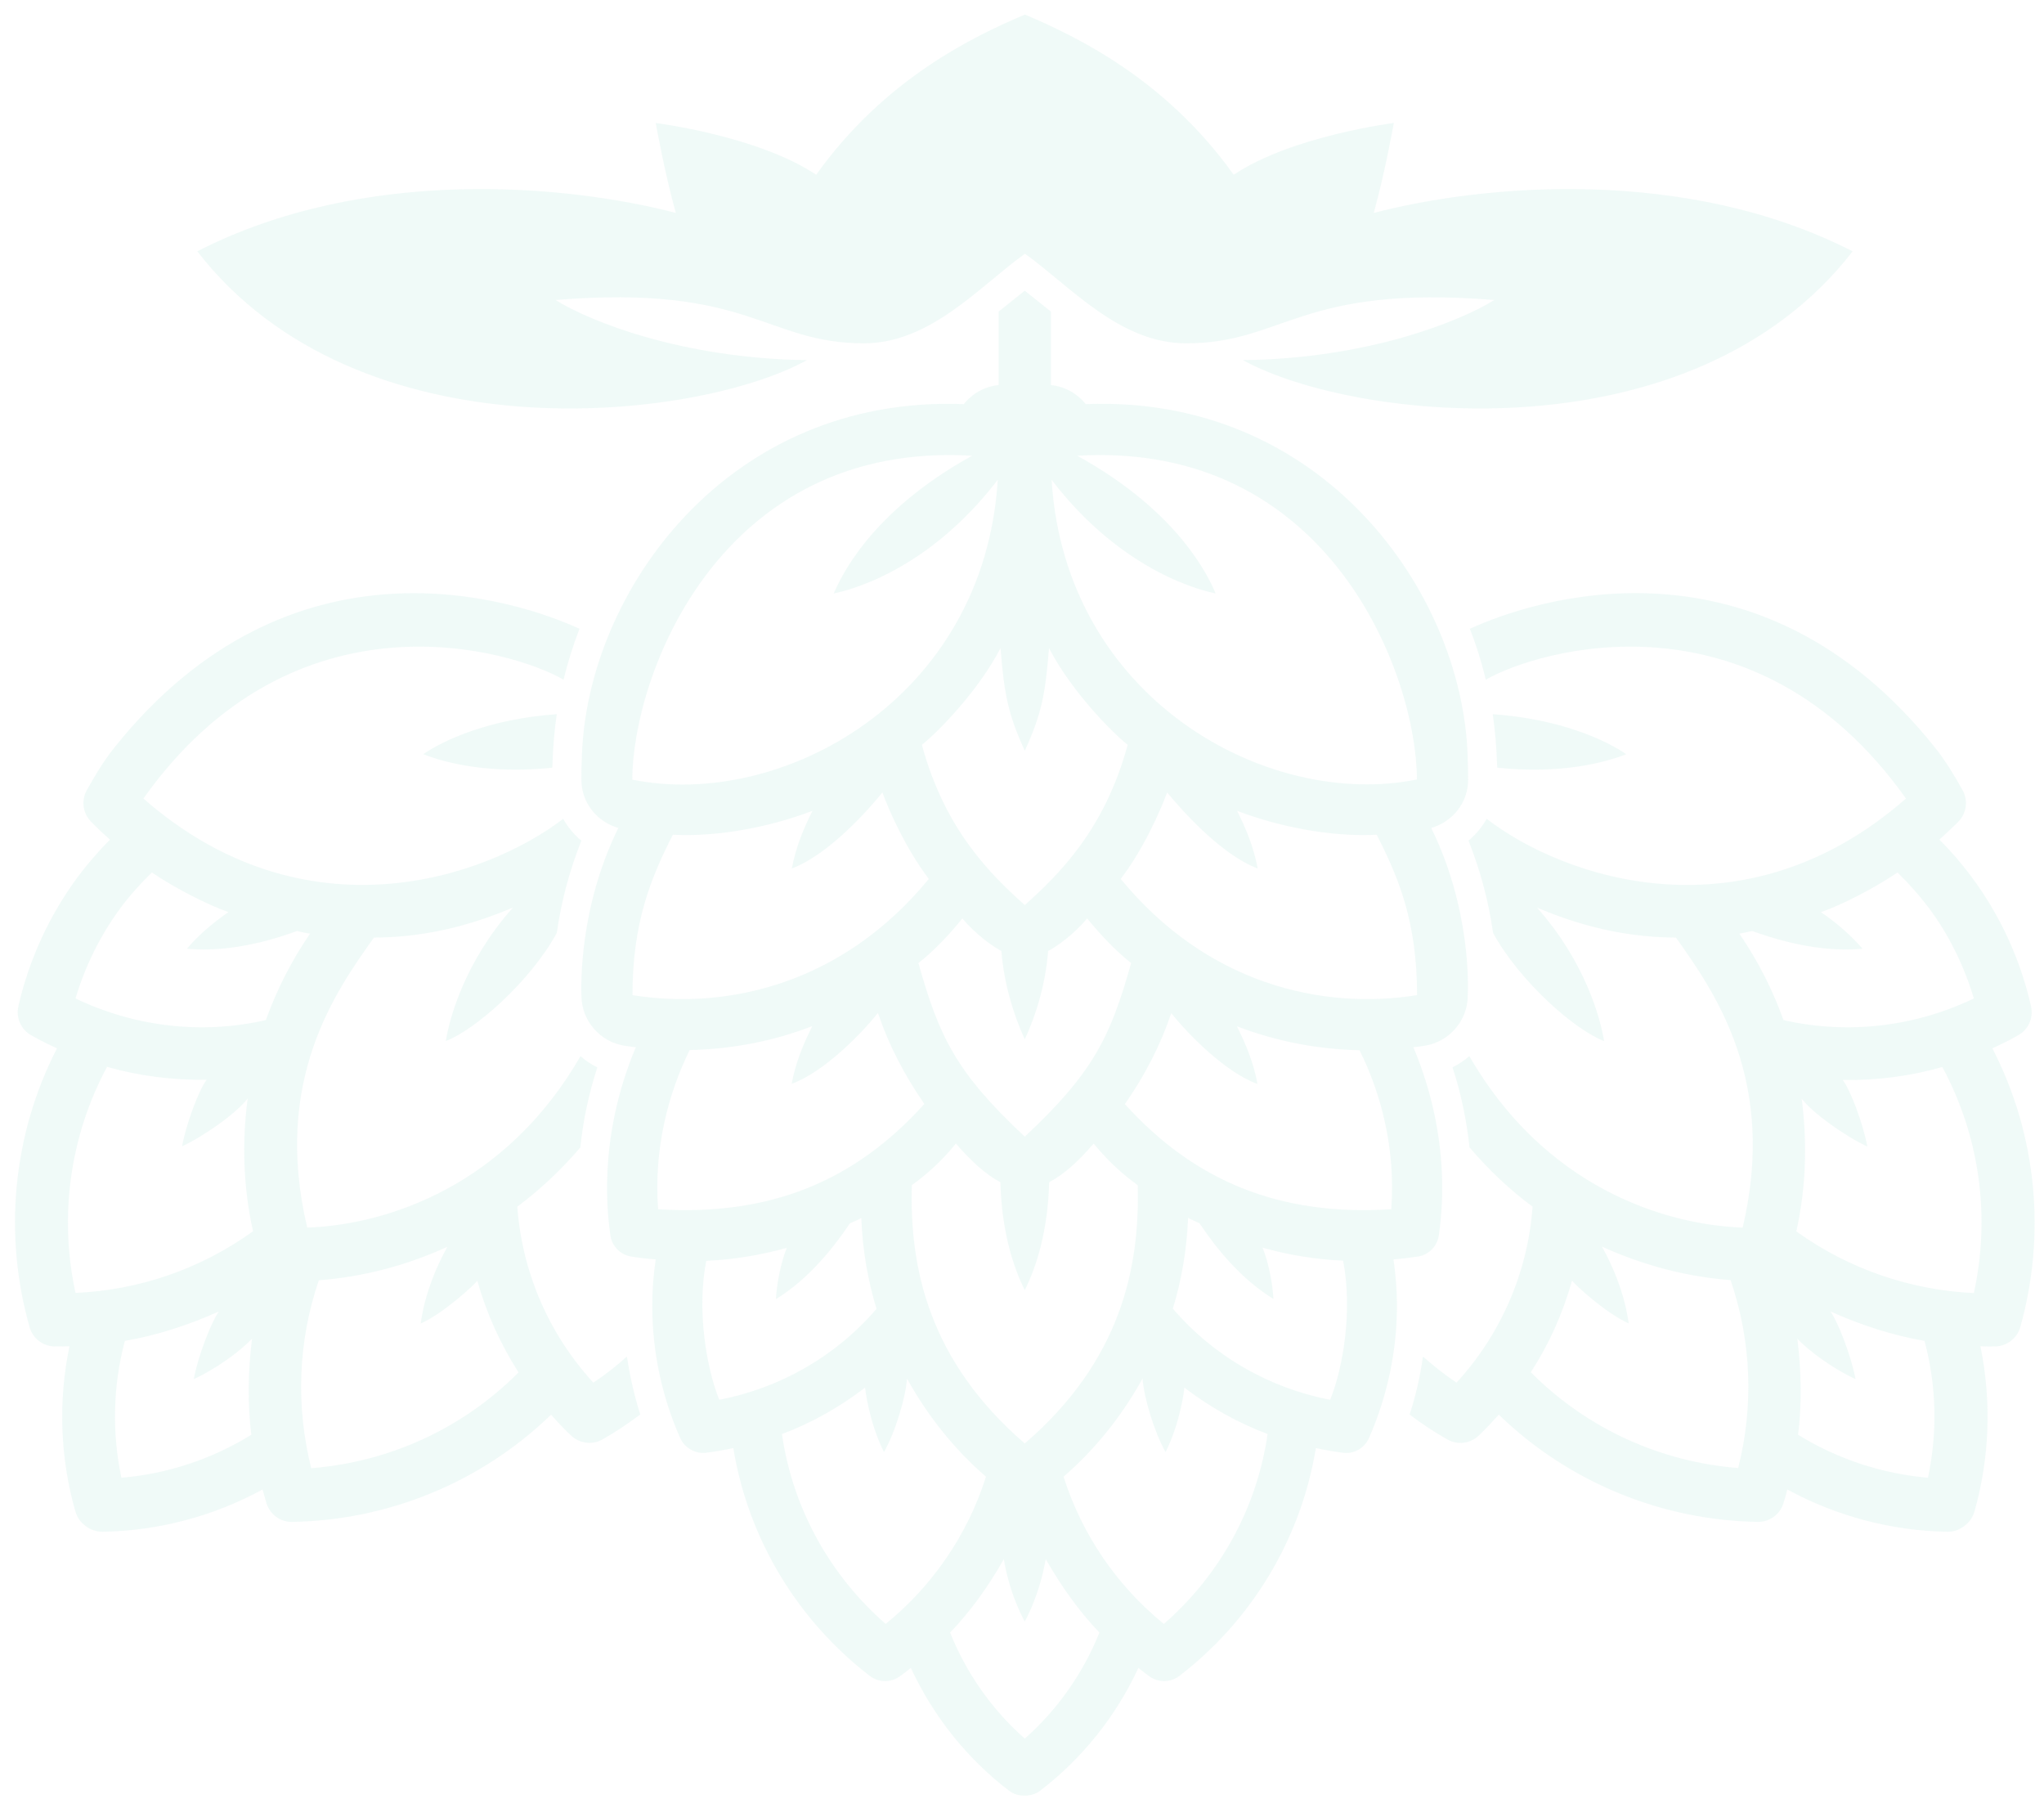 <?xml version="1.0" encoding="UTF-8"?>
<!-- Generator: Adobe Illustrator 25.1.0, SVG Export Plug-In . SVG Version: 6.00 Build 0)  -->
<svg xmlns="http://www.w3.org/2000/svg" xmlns:xlink="http://www.w3.org/1999/xlink" version="1.1" x="0px" y="0px" viewBox="0 0 1180.2 1049.1" style="enable-background:new 0 0 1180.2 1049.1;" xml:space="preserve">
<style type="text/css">
	.st0{display:none;}
	.st1{clip-path:url(#SVGID_2_);}
	.st2{clip-path:url(#SVGID_4_);}
	.st3{opacity:0.1;fill:#6BCBB8;}
	.st4{clip-path:url(#SVGID_6_);}
	.st5{opacity:0.13;clip-path:url(#SVGID_8_);}
	.st6{fill:#6BCBB8;}
	.st7{fill:url(#SVGID_11_);}
	.st8{opacity:0.1;}
	.st9{fill:#0E1310;}
	.st10{fill:#6ABF4B;}
	.st11{fill:#FFFFFF;}
	.st12{fill:#FFDA00;}
	.st13{fill:#006853;}
	.st14{fill:#06262D;}
	.st15{fill:#101820;}
	.st16{fill:#0E1310;stroke:#6BCBB8;stroke-width:2;stroke-miterlimit:10;}
	.st17{clip-path:url(#SVGID_15_);}
	.st18{fill:#6BCBB8;stroke:#6BCBB8;stroke-width:3;stroke-miterlimit:10;}
	.st19{clip-path:url(#SVGID_17_);}
	.st20{clip-path:url(#SVGID_19_);}
	.st21{clip-path:url(#SVGID_23_);}
	.st22{fill:none;stroke:#FFFFFF;stroke-width:2.5;stroke-linecap:round;stroke-linejoin:round;}
	.st23{fill:none;stroke:#FFFFFF;stroke-width:2.5;stroke-linejoin:round;}
	.st24{fill:#0E1310;stroke:#FFFFFF;stroke-width:1.961;stroke-miterlimit:10;}
	.st25{fill:#0E1310;stroke:#6BCBB8;stroke-width:1.961;stroke-miterlimit:10;}
	.st26{clip-path:url(#SVGID_25_);}
	.st27{clip-path:url(#SVGID_27_);}
	.st28{filter:url(#Adobe_OpacityMaskFilter);}
	.st29{fill-rule:evenodd;clip-rule:evenodd;fill:#FFFFFF;}
	.st30{mask:url(#mask-2_2_);fill-rule:evenodd;clip-rule:evenodd;fill:#393939;}
	.st31{fill-rule:evenodd;clip-rule:evenodd;fill:#393939;}
	.st32{filter:url(#Adobe_OpacityMaskFilter_1_);}
	.st33{mask:url(#mask-4_40_);fill-rule:evenodd;clip-rule:evenodd;fill:#393939;}
	.st34{filter:url(#Adobe_OpacityMaskFilter_2_);}
	.st35{mask:url(#mask-4_39_);fill-rule:evenodd;clip-rule:evenodd;fill:#393939;}
	.st36{filter:url(#Adobe_OpacityMaskFilter_3_);}
	.st37{mask:url(#mask-4_38_);fill-rule:evenodd;clip-rule:evenodd;fill:#393939;}
	.st38{filter:url(#Adobe_OpacityMaskFilter_4_);}
	.st39{mask:url(#mask-4_37_);fill-rule:evenodd;clip-rule:evenodd;fill:#393939;}
	.st40{filter:url(#Adobe_OpacityMaskFilter_5_);}
	.st41{mask:url(#mask-4_36_);fill-rule:evenodd;clip-rule:evenodd;fill:#393939;}
	.st42{filter:url(#Adobe_OpacityMaskFilter_6_);}
	.st43{mask:url(#mask-4_35_);fill-rule:evenodd;clip-rule:evenodd;fill:#393939;}
	.st44{filter:url(#Adobe_OpacityMaskFilter_7_);}
	.st45{mask:url(#mask-4_34_);fill-rule:evenodd;clip-rule:evenodd;fill:#393939;}
	.st46{filter:url(#Adobe_OpacityMaskFilter_8_);}
	.st47{mask:url(#mask-4_33_);fill-rule:evenodd;clip-rule:evenodd;fill:#393939;}
	.st48{filter:url(#Adobe_OpacityMaskFilter_9_);}
	.st49{mask:url(#mask-4_32_);fill-rule:evenodd;clip-rule:evenodd;fill:#393939;}
	.st50{filter:url(#Adobe_OpacityMaskFilter_10_);}
	.st51{mask:url(#mask-4_31_);fill-rule:evenodd;clip-rule:evenodd;fill:#393939;}
	.st52{filter:url(#Adobe_OpacityMaskFilter_11_);}
	.st53{mask:url(#mask-4_30_);fill-rule:evenodd;clip-rule:evenodd;fill:#393939;}
	.st54{filter:url(#Adobe_OpacityMaskFilter_12_);}
	.st55{mask:url(#mask-4_29_);fill-rule:evenodd;clip-rule:evenodd;fill:#393939;}
	.st56{filter:url(#Adobe_OpacityMaskFilter_13_);}
	.st57{mask:url(#mask-4_28_);fill-rule:evenodd;clip-rule:evenodd;fill:#393939;}
	.st58{filter:url(#Adobe_OpacityMaskFilter_14_);}
	.st59{mask:url(#mask-4_27_);fill-rule:evenodd;clip-rule:evenodd;fill:#393939;}
	.st60{filter:url(#Adobe_OpacityMaskFilter_15_);}
	.st61{mask:url(#mask-4_26_);fill-rule:evenodd;clip-rule:evenodd;fill:#393939;}
	.st62{filter:url(#Adobe_OpacityMaskFilter_16_);}
	.st63{mask:url(#mask-4_25_);fill-rule:evenodd;clip-rule:evenodd;fill:#393939;}
	.st64{filter:url(#Adobe_OpacityMaskFilter_17_);}
	.st65{mask:url(#mask-4_24_);fill-rule:evenodd;clip-rule:evenodd;fill:#393939;}
	.st66{filter:url(#Adobe_OpacityMaskFilter_18_);}
	.st67{mask:url(#mask-4_23_);fill-rule:evenodd;clip-rule:evenodd;fill:#393939;}
	.st68{filter:url(#Adobe_OpacityMaskFilter_19_);}
	.st69{mask:url(#mask-4_22_);fill-rule:evenodd;clip-rule:evenodd;fill:#393939;}
	.st70{filter:url(#Adobe_OpacityMaskFilter_20_);}
	.st71{mask:url(#mask-4_21_);fill-rule:evenodd;clip-rule:evenodd;fill:#393939;}
	.st72{fill:none;stroke:#FFFFFF;stroke-width:2.5;stroke-linecap:round;stroke-linejoin:round;stroke-miterlimit:10;}
	.st73{fill:none;stroke:#2E2D2C;stroke-width:2.5;stroke-linecap:round;stroke-linejoin:round;stroke-miterlimit:10;}
	.st74{clip-path:url(#SVGID_31_);}
	.st75{fill:#FFFFFF;stroke:#6BCBB8;stroke-width:2;stroke-miterlimit:10;}
	.st76{display:inline;}
	.st77{clip-path:url(#SVGID_33_);}
	.st78{clip-path:url(#SVGID_35_);}
	.st79{fill:url(#SVGID_36_);}
	.st80{clip-path:url(#SVGID_38_);}
	.st81{clip-path:url(#SVGID_40_);}
	.st82{fill:url(#SVGID_41_);}
	.st83{clip-path:url(#SVGID_43_);}
	.st84{clip-path:url(#SVGID_45_);}
	.st85{fill:url(#SVGID_46_);}
	.st86{clip-path:url(#SVGID_48_);}
	.st87{clip-path:url(#SVGID_50_);}
	.st88{fill:url(#SVGID_51_);}
	.st89{clip-path:url(#SVGID_53_);}
	.st90{clip-path:url(#SVGID_55_);}
	.st91{fill:url(#SVGID_56_);}
	.st92{clip-path:url(#SVGID_58_);}
	.st93{clip-path:url(#SVGID_60_);}
	.st94{fill:url(#SVGID_61_);}
	.st95{fill:#6BCBB8;stroke:#101820;stroke-width:1.961;stroke-miterlimit:10;}
	.st96{fill:#6BCBB8;stroke:#FFFFFF;stroke-width:1.961;stroke-miterlimit:10;}
	.st97{fill:#6BCBB8;stroke:#101820;stroke-width:2;stroke-miterlimit:10;}
</style>
<g id="grid" class="st0">
</g>
<g id="main">
	<g class="st8">
		<path class="st6" d="M826.4,478c12.3-3.6,21.2-14.5,21.3-27.6c0-4.9-0.1-9.2-0.3-14.7c-3.4-94.4-84.2-207.8-220.5-202.4    c-5.1-6.3-12.2-10.2-20.1-11v-42.4c-2.7-2.1-12.7-10.2-15.1-12.1c-2.4,1.9-12.4,10-15.1,12.1v42.4c-7.9,0.8-15.1,4.7-20.1,11    c-136.3-5.3-217.1,108-220.5,202.4c-0.2,5.5-0.4,9.8-0.3,14.7c0.1,13.1,9,24,21.3,27.6c-23,46.9-21.4,91.8-21.3,96.8    c0.1,14.4,10.6,26.6,24.8,28.9c2.3,0.4,4.4,0.6,6.6,0.9c-22.9,54.5-15.8,99.4-14.7,108.4c0.8,6.3,5.7,11.4,12,12.4    c4.7,0.8,9.5,1.3,14.2,1.7c-1.3,8.9-2,17.8-2,26.7c0,26.3,5.5,52.3,16.1,76.3c2.6,5.8,8.7,9.3,15,8.6c5.3-0.7,10.5-1.6,15.7-2.7    c8.8,53.3,37.7,99.9,78.8,131.5c5.1,3.9,12.1,4,17.3,0.3c2.2-1.6,4.3-3.2,6.4-4.9c13,27.9,32.4,52.3,56.6,70.8    c2.7,2.1,5.9,3,9.1,2.9c3.2,0.1,6.5-0.9,9.1-2.9c24.2-18.6,43.7-42.9,56.6-70.8c2.1,1.7,4.2,3.3,6.4,4.9    c5.2,3.7,12.2,3.6,17.3-0.3c41.1-31.6,70-78.2,78.8-131.5c5.2,1.1,10.4,2,15.7,2.7c6.3,0.8,12.4-2.7,15-8.6    c10.5-24,16.1-50,16.1-76.3c0-8.9-0.7-17.8-2-26.7c4.7-0.4,9.5-1,14.2-1.7c6.3-1,11.2-6.1,12-12.4c1.2-9,8.2-53.9-14.7-108.4    c2.2-0.3,4.3-0.5,6.6-0.9c14.2-2.3,24.7-14.5,24.8-28.9C847.7,569.8,849.4,524.9,826.4,478z M577.7,374.2    c2.1,25.9,4.1,37.6,14,59.2c9.9-21.5,11.9-33.2,14-59.2c12.9,24.7,35.6,47.9,45.4,55.8c-13.2,48.9-39.7,74.9-59.4,92.5    c-19.7-17.6-46.2-43.6-59.4-92.5C542.1,422.1,564.8,398.9,577.7,374.2z M591.7,656.2c-39.7-37.1-49.5-57.8-61.4-100.2    c10-7.9,18.2-17,25.4-25.8c3.2,4.2,13.3,14,22.5,18.8c1.5,18.8,6.9,36.6,13.5,51c6.7-14.4,12-32.1,13.5-51    c9.2-4.8,19.3-14.6,22.5-18.8c7.2,8.7,15.4,17.8,25.4,25.8C641.2,598.4,631.4,619.1,591.7,656.2z M656.9,684.2    c1.3,47.5-9.7,101.4-65.2,149.1c-55.5-47.8-66.6-101.6-65.2-149.1c11.1-8,19.3-16.4,25.4-24c9.2,10.4,16.8,17.5,25.7,22.3    c0.8,27.9,7.1,48.3,14.1,62.3c7-14,13.3-34.4,14.1-62.3c9-4.8,16.6-11.9,25.7-22.3C637.7,667.8,645.8,676.2,656.9,684.2z     M561.3,263.1c-58.8,32.4-75.9,70.3-79.9,79.5c5.4-1.1,52.9-11,94.7-65.6c-7.8,126.7-124.7,190.5-211,173.1    C365.2,390.1,415.4,254.4,561.3,263.1z M365.2,574.5c0-41.9,10.5-67.4,23.3-92.6c26.6,1.4,56.8-4.7,80.6-13.8    c-5.1,10.2-9.6,20.9-11.9,33.3c21.9-8.3,45.1-35,52.3-43.9c3.7,10.3,13.6,32.6,26.8,49.9C486.7,567.8,420.5,583.3,365.2,574.5z     M380,698.1c-2.6-35,5.9-66.9,18.2-91.9c24.4-0.5,48.3-5.1,70.8-13.8c-5.1,10.2-9.6,20.9-11.9,33.3c18.5-6.7,40.1-28.7,49.8-40.9    c6.3,18.6,15.5,36.2,26.8,52.5C493.9,681.6,445,702.2,380,698.1z M415.3,808.1c-7.4-18.4-13.1-51.6-7.5-80.2    c15.7-0.7,31.3-3.3,46.5-7.5c0,0-5.1,11.7-6.3,29.6c18.9-11.6,33-29.3,42.7-43.7c0,0,0,0,0,0c2.2-1.1,4.5-1.9,6.6-3.1    c0.7,18.1,3.7,35.7,8.8,52.4C482.2,783.4,450,801.4,415.3,808.1z M511.4,937.5c-31.7-27.6-53.6-66.1-59.9-109.6    c17.1-6.4,33.2-15.5,48-26.8l0,0c0.1,0.8,2.1,19.5,10.9,37.2c6.6-11.6,12.5-31.4,13.3-42.4c11.9,21.4,27.2,40.7,45.6,56.6    C558.6,886.3,538.2,915.7,511.4,937.5z M591.7,1003.7c-18.8-16.6-33.7-37.6-43.1-61.2c11.8-12.3,22.3-26.9,31-42.4    c1.6,9.9,5.4,23.8,12.1,36c6.6-12.3,10.4-26.1,12.1-36c8.8,15.4,19.2,30.1,31,42.4C625.3,966.1,610.5,987.1,591.7,1003.7z     M672,937.5c-26.8-21.8-47.2-51.2-57.9-85c18.4-15.9,33.7-35.2,45.6-56.6c0.8,10.9,6.7,30.8,13.3,42.4    c8.8-17.7,10.8-36.5,10.9-37.2l0,0c14.7,11.3,30.9,20.3,48,26.8C725.6,871.4,703.7,909.9,672,937.5z M768,808.1    c-34.7-6.7-66.9-24.8-90.8-52.6c5.1-16.7,8.1-34.3,8.8-52.4c2.2,1.2,4.4,2,6.6,3.1c0,0,0,0,0,0c9.6,14.4,23.8,32.1,42.7,43.7    c-1.2-17.9-6.3-29.6-6.3-29.6c15.3,4.3,30.9,6.8,46.5,7.5C781.1,756.5,775.5,789.8,768,808.1z M803.3,698.1    c-64.9,4.1-113.8-16.5-153.8-60.7c11.4-16.3,20.5-33.9,26.8-52.5c9.7,12.2,31.3,34.2,49.8,40.9c-2.3-12.4-6.8-23.1-11.9-33.3    c22.5,8.6,46.4,13.3,70.8,13.8C797.4,631.2,805.9,663.2,803.3,698.1z M647.1,507.4c13.2-17.2,23-39.6,26.8-49.9    c7.3,8.8,30.4,35.6,52.3,43.9c-2.3-12.4-6.8-23.1-11.9-33.3c23.8,9.1,54,15.2,80.6,13.8c12.9,25.2,23.3,50.7,23.3,92.6    C762.8,583.3,696.7,567.8,647.1,507.4z M607.2,277c41.8,54.6,89.3,64.5,94.7,65.6c-3.9-9.2-21-47.1-79.9-79.5    c145.9-8.7,196.1,127,196.1,186.9C731.9,467.4,615,403.6,607.2,277z M1150.4,605.2c5.1-2.3,10.1-4.8,15-7.6    c5.9-3.3,8.8-10.1,7.3-16.7c-6.1-27-17.8-52.5-34.4-74.8c-5.6-7.5-11.8-14.7-18.5-21.4c3.7-3.4,7.5-6.8,11-10.4    c4.7-4.8,5.7-12.2,2.4-18.1c-4.7-8.4-9.6-16.7-15.6-24.2c-102.5-128.9-232.4-85.8-268.9-69c3.7,9.5,6.8,19.4,9.2,29.4    c29.5-17.1,154.9-54.9,242.6,68.6c-93.6,82-197.8,45.9-242.1,11.7c-2.7,4.8-6.3,9.1-10.5,12.6c6.8,17.1,11.6,34.9,14.2,53.3    c15.3,28,47.3,56.1,64.1,62.4c-2.2-13.6-11.1-45.9-38.7-77c17.6,7.4,44.9,17.1,80.2,17.3c22.2,31.3,58.6,82.4,38.5,167.4    c-46.5-1.7-114.8-24.3-157.8-99c-2.9,2.5-6.2,4.7-9.7,6.5c4.9,15.1,8.1,30.5,9.8,46.2c11,12.9,23.2,24.5,36.4,34.2    c-2.8,38.6-18.7,74.1-43.9,101.6c-6.8-4.5-13.3-9.7-19.4-15.1c-1.6,11.4-4.1,22.6-7.7,33.5c6.9,5.3,14.2,10.1,21.8,14.4    c5.8,3.3,13.2,2.5,18.1-2.2c4.1-3.9,7.9-8,11.6-12.1c40.9,39.6,94.8,61,149.5,61.9c6.7,0.1,12.8-4.2,14.8-10.6    c0.9-2.7,1.6-5.4,2.3-8.1c28.5,15.5,60.4,23.9,92.5,24.4c3.6,0.1,6.9-1.2,9.6-3.3c2.8-2,4.9-4.8,5.9-8.2    c8.8-30.9,10-63.8,3.5-95.6c2.8,0.1,5.6,0.2,8.5,0.1c6.7-0.1,12.6-4.6,14.5-11.1C1181.3,713.6,1176.5,655.8,1150.4,605.2z     M1003.6,847.5c-44.3-3.5-87-22.4-119.7-55.3c10.5-16.2,18.4-33.8,23.8-52.9c1.5,2.2,19.2,18.7,32.7,24.7    c-3.1-23-14.1-41.8-15.4-44.3c23.6,10.7,48.6,17.4,74.2,19.3C1011.4,774.4,1012.6,812.1,1003.6,847.5z M1029.8,588.9    c-6.2-17.3-14.7-34.1-25.5-49.9c2.6-0.4,5-1.1,7.5-1.5c0,0,0,0,0,0c8.2,2.9,35.8,12.9,63.6,10.2c-7.3-8.6-16.7-16.2-24-21.1    c12-4.2,30.5-13.6,44.2-22.9c6.6,6.4,12.7,13.3,18.2,20.6c11.7,15.7,20.3,33.5,25.9,52.1C1106.2,592.5,1067.5,597.5,1029.8,588.9z     M1113.2,853.1c-26.4-2.3-52.1-10.7-75-24.8c2.3-17.9,1.9-36.8-0.4-55.4c0,0,0,0,0,0c7.4,7.7,21.1,17.5,33.6,23.3    c-2.5-13.5-10.4-33.6-14.5-39.1c17.5,7.9,36.1,13.9,54.3,17C1118.2,800.1,1118.7,827.1,1113.2,853.1z M1139.7,746.5    c-36.4-1.7-72.2-13.8-102.5-35.6c5.6-25.1,6.4-51,3.1-76.6c6.6,8.6,25.4,21.8,37.9,27.6c-2.5-13.5-9.9-32.9-14.2-38.4h0    c19.6,0.3,38.9-2.2,57.5-7.5C1143.5,656.8,1149.2,703.1,1139.7,746.5z M864.5,443.2c-0.5-12.8-1.2-21.1-2.6-30.9    c39.1,2.7,65.7,15.2,77.1,23.1C926.2,440.5,900.4,447,864.5,443.2z M17.1,766.2c1.8,6.5,7.7,11,14.5,11.1c2.8,0,5.6,0,8.5-0.1    c-6.6,31.8-5.4,64.7,3.5,95.6c1,3.4,3.1,6.2,5.9,8.2c2.7,2.1,6,3.3,9.6,3.3c32.2-0.5,64-8.9,92.5-24.4c0.8,2.7,1.5,5.4,2.3,8.1    c2.1,6.4,8.1,10.8,14.8,10.6c54.7-0.9,108.6-22.3,149.5-61.9c3.7,4.2,7.5,8.3,11.6,12.1c4.9,4.6,12.3,5.5,18.1,2.2    c7.6-4.3,14.8-9.2,21.8-14.4c-3.5-11-6-22.2-7.7-33.5c-6.1,5.5-12.6,10.6-19.4,15.1c-25.2-27.5-41.1-63-43.9-101.6    c13.2-9.8,25.4-21.3,36.4-34.2c1.6-15.7,4.9-31.1,9.8-46.2c-3.5-1.7-6.8-3.9-9.7-6.5c-43.1,74.8-111.3,97.3-157.8,99    c-20.1-85.1,16.3-136.2,38.5-167.4c35.3-0.2,62.5-9.9,80.2-17.3c-27.6,31.1-36.5,63.4-38.7,77c16.8-6.3,48.8-34.4,64.1-62.4    c2.6-18.4,7.4-36.2,14.2-53.3c-4.3-3.5-7.8-7.8-10.5-12.6C280.6,506.8,176.5,543,82.8,461c87.7-123.5,213.2-85.7,242.6-68.6    c2.4-10,5.5-19.9,9.2-29.4c-36.5-16.8-166.4-59.8-268.9,69c-6,7.5-10.9,15.8-15.6,24.2c-3.3,5.9-2.3,13.3,2.4,18.1    c3.5,3.6,7.2,7.1,11,10.4c-6.7,6.8-12.9,13.9-18.5,21.4c-16.5,22.3-28.2,47.8-34.4,74.8c-1.5,6.6,1.5,13.4,7.3,16.7    c4.9,2.8,9.9,5.3,15,7.6C6.9,655.8,2.1,713.6,17.1,766.2z M184.1,739.1c25.6-1.9,50.7-8.6,74.2-19.3c-1.3,2.5-12.3,21.3-15.4,44.3    c13.4-6,31.2-22.6,32.7-24.7c5.4,19.1,13.4,36.6,23.8,52.9c-32.7,32.9-75.4,51.8-119.7,55.3C170.8,812.1,172,774.4,184.1,739.1z     M43.6,576.4c5.6-18.7,14.3-36.4,25.9-52.1c5.4-7.3,11.6-14.2,18.2-20.6c13.7,9.3,32.2,18.6,44.2,22.9c-7.3,4.9-16.7,12.5-24,21.1    c27.9,2.7,55.4-7.3,63.6-10.2c0,0,0,0,0,0c2.5,0.5,5,1.2,7.5,1.5c-10.8,15.8-19.3,32.6-25.5,49.9    C115.9,597.5,77.2,592.5,43.6,576.4z M72.1,774.1c18.2-3.1,36.8-9.1,54.3-17c-4.1,5.5-12.1,25.6-14.5,39.1    c12.5-5.8,26.2-15.6,33.6-23.3c0,0,0,0,0,0c-2.3,18.6-2.6,37.6-0.4,55.4c-22.8,14.1-48.6,22.6-75,24.8    C64.6,827.1,65.2,800.1,72.1,774.1z M61.8,615.9c18.6,5.3,37.9,7.7,57.5,7.5h0c-4.3,5.5-11.7,24.9-14.2,38.4    c12.5-5.8,31.3-19,37.9-27.6c-3.4,25.6-2.5,51.6,3.1,76.6c-30.3,21.9-66,34-102.5,35.6C34.2,703.1,39.9,656.8,61.8,615.9z     M244.4,435.4c11.4-7.9,38-20.4,77.1-23.1c-1.5,9.8-2.1,18.1-2.6,30.9C283,447,257.2,440.5,244.4,435.4z"></path>
		<path class="st6" d="M793.3,122.9c0,0-0.1,0-0.1,0c6.5-23.2,11.6-51.9,11.6-51.9s-58.9,7.4-92.5,29.9c0,0,0,0,0,0    c0-0.1-0.1-0.1-0.1-0.2c-39.4-55.1-90.5-79.6-120.4-92.3c-30,12.7-81,37.2-120.4,92.3c0,0.1-0.1,0.1-0.1,0.2c0,0,0,0,0,0    C437.6,78.4,378.6,71,378.6,71s5.1,28.7,11.6,51.9c0,0-0.1,0-0.1,0c-62.9-16.4-179.9-27.2-276.2,22.2c93,120,287.2,98,351.3,63.2    l0.8-0.4c-71.9-0.9-125.6-22.4-145.2-34.7c112.4-9.2,121,25,178,25c38.7,0,67.2-33.3,93-51.7c25.8,18.3,54.3,51.7,93,51.7    c56.9,0,65.6-34.1,178-25c-19.7,12.3-73.3,33.9-145.2,34.7l0.8,0.4c64.1,34.8,258.3,56.8,351.3-63.2    C973.2,95.7,856.2,106.5,793.3,122.9z"></path>
	</g>
</g>
<g id="quality" class="st0">
</g>
<g id="committment" class="st0">
</g>
<g id="community" class="st0">
</g>
<g id="collaboration" class="st0">
</g>
<g id="sustainability">
</g>
<g id="H2">
</g>
<g id="button_hover" class="st0">
</g>
</svg>
